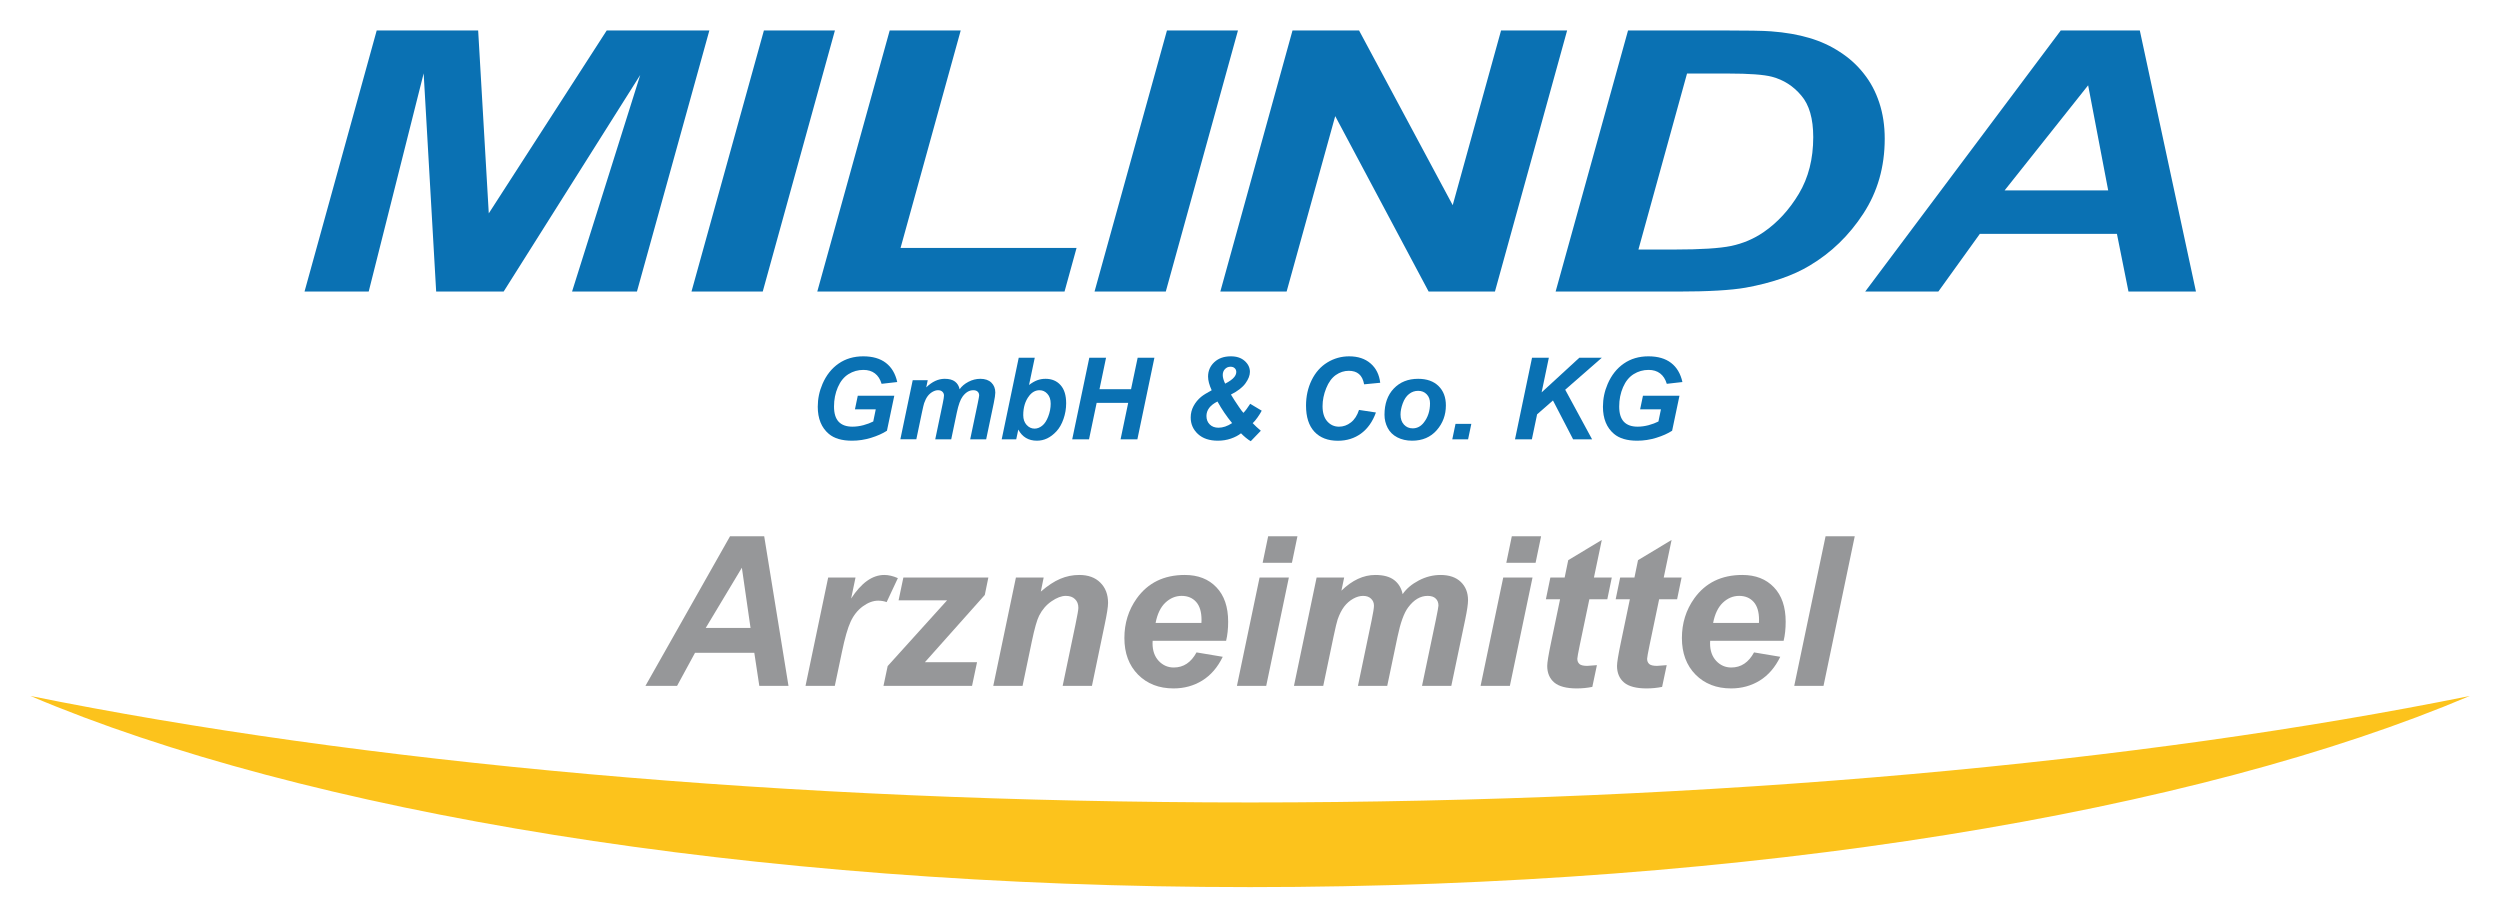 <?xml version="1.0" encoding="UTF-8" standalone="no"?>
<!-- Created with Inkscape (http://www.inkscape.org/) -->

<svg
   xmlns:dc="http://purl.org/dc/elements/1.1/"
   xmlns:cc="http://creativecommons.org/ns#"
   xmlns:rdf="http://www.w3.org/1999/02/22-rdf-syntax-ns#"
   xmlns:svg="http://www.w3.org/2000/svg"
   xmlns="http://www.w3.org/2000/svg"
   version="1.1"
    viewBox="0 0 1316 483"
   
   id="svg4384" style="fill:#000" >
  <defs
     id="defs4386" />
  <g
     transform="translate(186.308,-460.178)"
     id="layer1">
    <g
       id="g4513">
      <g
         id="text4403"
         style="font-size:40px;font-style:normal;font-variant:normal;font-weight:normal;font-stretch:normal;line-height:125%;letter-spacing:0px;word-spacing:0px;fill:#969799;fill-opacity:1;stroke:none;font-family:Sans;-inkscape-font-specification:Sans">
        <path
           d="m 210.758,803.817 -31.206,0 -9.453,17.402 -16.65,0 44.526,-78.74 17.993,0 12.783,78.74 -15.361,0 -2.632,-17.402 m -1.987,-13.105 -4.565,-31.689 -19.014,31.689 23.579,0"
           id="path2991"
           style="font-size:110px;font-style:italic;font-weight:bold;text-align:center;text-anchor:middle;fill:#969799;font-family:Arial;-inkscape-font-specification:Arial Bold Italic" />
        <path
           d="m 249.644,764.178 14.395,0 -2.31,11.064 c 5.371,-8.271 11.19,-12.407 17.456,-12.407 2.22,6e-5 4.601,0.555 7.144,1.665 l -5.908,12.622 c -1.397,-0.501 -2.883,-0.752 -4.458,-0.752 -2.65,4e-5 -5.353,1.003 -8.11,3.008 -2.721,2.005 -4.852,4.691 -6.392,8.057 -1.54,3.33 -3.062,8.63 -4.565,15.898 l -3.76,17.886 -15.415,0 11.924,-57.041"
           id="path2993"
           style="font-size:110px;font-style:italic;font-weight:bold;text-align:center;text-anchor:middle;fill:#969799;font-family:Arial;-inkscape-font-specification:Arial Bold Italic" />
        <path
           d="m 278.756,821.219 2.202,-10.42 31.26,-34.59 -25.513,0 2.524,-12.031 44.741,0 -1.88,9.185 -31.528,35.396 27.446,0 -2.632,12.461 -46.621,0"
           id="path2995"
           style="font-size:110px;font-style:italic;font-weight:bold;text-align:center;text-anchor:middle;fill:#969799;font-family:Arial;-inkscape-font-specification:Arial Bold Italic" />
        <path
           d="m 348.472,764.178 14.609,0 -1.504,7.412 c 3.652,-3.151 7.054,-5.389 10.205,-6.714 3.187,-1.361 6.535,-2.041 10.044,-2.041 4.691,6e-5 8.379,1.343 11.064,4.028 2.721,2.686 4.082,6.248 4.082,10.688 -7e-5,2.005 -0.591,5.801 -1.772,11.387 l -6.714,32.28 -15.415,0 6.768,-32.388 c 1.003,-4.834 1.504,-7.716 1.504,-8.647 -4e-5,-1.969 -0.591,-3.509 -1.772,-4.619 -1.146,-1.146 -2.757,-1.719 -4.834,-1.719 -2.256,5e-5 -4.762,0.949 -7.52,2.847 -2.757,1.898 -4.924,4.404 -6.499,7.52 -1.146,2.22 -2.435,6.75 -3.867,13.589 l -4.888,23.418 -15.415,0 11.924,-57.041"
           id="path2997"
           style="font-size:110px;font-style:italic;font-weight:bold;text-align:center;text-anchor:middle;fill:#969799;font-family:Arial;-inkscape-font-specification:Arial Bold Italic" />
        <path
           d="m 459.117,797.479 -38.672,0 c -0.036,0.609 -0.054,1.074 -0.054,1.396 -2e-5,3.796 1.074,6.857 3.223,9.185 2.184,2.327 4.834,3.491 7.949,3.491 5.12,10e-6 9.113,-2.65 11.978,-7.949 l 13.804,2.31 c -2.686,5.55 -6.284,9.722 -10.796,12.515 -4.476,2.757 -9.507,4.136 -15.093,4.136 -7.663,0 -13.893,-2.417 -18.691,-7.251 -4.798,-4.87 -7.197,-11.297 -7.197,-19.282 -1e-5,-7.806 2.166,-14.753 6.499,-20.84 5.908,-8.236 14.341,-12.353 25.298,-12.354 6.982,6e-5 12.533,2.166 16.65,6.499 4.118,4.297 6.177,10.33 6.177,18.101 -6e-5,3.724 -0.358,7.072 -1.074,10.044 m -12.998,-9.399 c 0.036,-0.68 0.054,-1.2 0.054,-1.558 -5e-5,-4.225 -0.949,-7.394 -2.847,-9.507 -1.898,-2.113 -4.44,-3.169 -7.627,-3.169 -3.187,5e-5 -6.051,1.2 -8.594,3.599 -2.507,2.399 -4.207,5.944 -5.103,10.635 l 24.116,0"
           id="path2999"
           style="font-size:110px;font-style:italic;font-weight:bold;text-align:center;text-anchor:middle;fill:#969799;font-family:Arial;-inkscape-font-specification:Arial Bold Italic" />
        <path
           d="m 481.246,742.479 15.415,0 -2.9,13.965 -15.415,0 2.9,-13.965 m -4.512,21.699 15.415,0 -11.924,57.041 -15.415,0 11.924,-57.041"
           id="path3001"
           style="font-size:110px;font-style:italic;font-weight:bold;text-align:center;text-anchor:middle;fill:#969799;font-family:Arial;-inkscape-font-specification:Arial Bold Italic" />
        <path
           d="m 506.758,764.178 14.502,0 -1.45,6.929 c 5.658,-5.514 11.602,-8.271 17.832,-8.271 4.297,6e-5 7.609,0.895 9.937,2.686 2.327,1.79 3.813,4.261 4.458,7.412 1.969,-2.865 4.798,-5.264 8.486,-7.197 3.688,-1.934 7.519,-2.9 11.494,-2.9 4.547,6e-5 8.092,1.218 10.635,3.652 2.542,2.435 3.813,5.658 3.813,9.668 -10e-5,1.969 -0.501,5.371 -1.504,10.205 l -7.305,34.858 -15.415,0 7.305,-34.858 c 0.895,-4.368 1.343,-6.839 1.343,-7.412 -8e-5,-1.575 -0.483,-2.811 -1.45,-3.706 -0.931,-0.931 -2.345,-1.396 -4.243,-1.396 -3.831,5e-5 -7.251,2.023 -10.259,6.069 -2.184,2.9 -4.046,8.039 -5.586,15.415 l -5.425,25.889 -15.415,0 7.197,-34.482 c 0.824,-3.975 1.235,-6.553 1.235,-7.734 -5e-5,-1.504 -0.519,-2.739 -1.558,-3.706 -1.003,-0.967 -2.399,-1.45 -4.189,-1.45 -1.683,5e-5 -3.42,0.501 -5.21,1.504 -1.79,1.003 -3.366,2.381 -4.727,4.136 -1.325,1.755 -2.471,4.01 -3.438,6.768 -0.43,1.289 -1.128,4.207 -2.095,8.755 l -5.479,26.211 -15.415,0 11.924,-57.041"
           id="path3003"
           style="font-size:110px;font-style:italic;font-weight:bold;text-align:center;text-anchor:middle;fill:#969799;font-family:Arial;-inkscape-font-specification:Arial Bold Italic" />
        <path
           d="m 609.508,742.479 15.415,0 -2.9,13.965 -15.415,0 2.9,-13.965 m -4.512,21.699 15.415,0 -11.924,57.041 -15.415,0 11.924,-57.041"
           id="path3005"
           style="font-size:110px;font-style:italic;font-weight:bold;text-align:center;text-anchor:middle;fill:#969799;font-family:Arial;-inkscape-font-specification:Arial Bold Italic" />
        <path
           d="m 627.447,775.619 2.363,-11.44 7.52,0 1.88,-9.131 17.671,-10.635 -4.136,19.766 9.399,0 -2.363,11.44 -9.453,0 -4.995,23.901 c -0.895,4.333 -1.343,6.803 -1.343,7.412 -3e-5,1.182 0.376,2.113 1.128,2.793 0.752,0.645 2.113,0.967 4.082,0.967 0.68,10e-6 2.381,-0.125 5.103,-0.376 l -2.417,11.44 c -2.65,0.537 -5.371,0.806 -8.164,0.806 -5.443,0 -9.399,-1.038 -11.87,-3.115 -2.471,-2.113 -3.706,-5.031 -3.706,-8.755 -1e-5,-1.755 0.662,-5.801 1.987,-12.139 l 4.78,-22.935 -7.466,0"
           id="path3007"
           style="font-size:110px;font-style:italic;font-weight:bold;text-align:center;text-anchor:middle;fill:#969799;font-family:Arial;-inkscape-font-specification:Arial Bold Italic" />
        <path
           d="m 664.185,775.619 2.363,-11.44 7.52,0 1.88,-9.131 17.671,-10.635 -4.136,19.766 9.399,0 -2.363,11.44 -9.453,0 -4.995,23.901 c -0.895,4.333 -1.343,6.803 -1.343,7.412 -2e-5,1.182 0.376,2.113 1.128,2.793 0.752,0.645 2.113,0.967 4.082,0.967 0.68,10e-6 2.381,-0.125 5.103,-0.376 l -2.417,11.44 c -2.65,0.537 -5.371,0.806 -8.164,0.806 -5.443,0 -9.399,-1.038 -11.87,-3.115 -2.471,-2.113 -3.706,-5.031 -3.706,-8.755 -10e-6,-1.755 0.662,-5.801 1.987,-12.139 l 4.78,-22.935 -7.466,0"
           id="path3009"
           style="font-size:110px;font-style:italic;font-weight:bold;text-align:center;text-anchor:middle;fill:#969799;font-family:Arial;-inkscape-font-specification:Arial Bold Italic" />
        <path
           d="m 752.593,797.479 -38.672,0 c -0.036,0.609 -0.054,1.074 -0.054,1.396 -2e-5,3.796 1.074,6.857 3.223,9.185 2.184,2.327 4.834,3.491 7.949,3.491 5.12,10e-6 9.113,-2.65 11.978,-7.949 l 13.804,2.31 c -2.686,5.55 -6.284,9.722 -10.796,12.515 -4.476,2.757 -9.507,4.136 -15.093,4.136 -7.663,0 -13.893,-2.417 -18.691,-7.251 -4.798,-4.87 -7.197,-11.297 -7.197,-19.282 -10e-6,-7.806 2.166,-14.753 6.499,-20.84 5.908,-8.236 14.341,-12.353 25.298,-12.354 6.982,6e-5 12.533,2.166 16.65,6.499 4.118,4.297 6.177,10.33 6.177,18.101 -6e-5,3.724 -0.358,7.072 -1.074,10.044 m -12.998,-9.399 c 0.036,-0.68 0.054,-1.2 0.054,-1.558 -5e-5,-4.225 -0.949,-7.394 -2.847,-9.507 -1.898,-2.113 -4.44,-3.169 -7.627,-3.169 -3.187,5e-5 -6.051,1.2 -8.594,3.599 -2.507,2.399 -4.207,5.944 -5.103,10.635 l 24.116,0"
           id="path3011"
           style="font-size:110px;font-style:italic;font-weight:bold;text-align:center;text-anchor:middle;fill:#969799;font-family:Arial;-inkscape-font-specification:Arial Bold Italic" />
        <path
           d="m 758.179,821.219 16.489,-78.74 15.361,0 -16.436,78.74 -15.415,0"
           id="path3013"
           style="font-size:110px;font-style:italic;font-weight:bold;text-align:center;text-anchor:middle;fill:#969799;font-family:Arial;-inkscape-font-specification:Arial Bold Italic" />
      </g>
      <g
         transform="scale(1.151,0.869)"
         id="text4403-0"
         style="font-size:44.195px;font-style:normal;font-variant:normal;font-weight:bold;font-stretch:normal;line-height:125%;letter-spacing:0px;word-spacing:0px;fill:#0a71b3;fill-opacity:1;stroke:none;font-family:Sans;-inkscape-font-specification:'B&amp;H Lucida Bold Italic'">
        <path
           d="m 68.471,706.167 -30.859,0 -5.719,-132.175 -25.14,132.175 -29.348,0 33.017,-158.178 46.396,0 4.855,110.811 53.949,-110.811 46.936,0 -33.125,158.178 -29.672,0 31.182,-131.204 -62.473,131.204"
           id="path3016"
           style="font-size:220.975px;font-style:italic;text-align:center;letter-spacing:-6.022px;text-anchor:middle;fill:#0a71b3;font-family:Arial;-inkscape-font-specification:Arial Bold Italic" />
        <path
           d="m 154.378,706.167 33.125,-158.178 32.477,0 -33.017,158.178 -32.585,0"
           id="path3018"
           style="font-size:220.975px;font-style:italic;text-align:center;letter-spacing:-6.022px;text-anchor:middle;fill:#0a71b3;font-family:Arial;-inkscape-font-specification:Arial Bold Italic" />
        <path
           d="m 211.908,706.167 33.125,-158.178 32.477,0 -27.514,131.743 80.492,0 -5.503,26.435 -113.077,0"
           id="path3020"
           style="font-size:220.975px;font-style:italic;text-align:center;letter-spacing:-6.022px;text-anchor:middle;fill:#0a71b3;font-family:Arial;-inkscape-font-specification:Arial Bold Italic" />
        <path
           d="m 338.707,706.167 33.125,-158.178 32.477,0 -33.017,158.178 -32.585,0"
           id="path3022"
           style="font-size:220.975px;font-style:italic;text-align:center;letter-spacing:-6.022px;text-anchor:middle;fill:#0a71b3;font-family:Arial;-inkscape-font-specification:Arial Bold Italic" />
        <path
           d="m 521.83,706.167 -30.319,0 -42.728,-106.279 -22.227,106.279 -30.319,0 33.017,-158.178 30.427,0 42.835,105.848 22.119,-105.848 30.211,0 -33.017,158.178"
           id="path3024"
           style="font-size:220.975px;font-style:italic;text-align:center;letter-spacing:-6.022px;text-anchor:middle;fill:#0a71b3;font-family:Arial;-inkscape-font-specification:Arial Bold Italic" />
        <path
           d="m 549.58,706.167 33.125,-158.178 42.62,0 c 11.869,1.6e-4 19.457,0.18 22.766,0.539 6.546,0.648 12.372,1.978 17.479,3.992 5.179,2.014 9.855,4.856 14.027,8.524 4.244,3.597 7.876,7.949 10.898,13.056 3.093,5.107 5.467,11.006 7.121,17.695 1.654,6.618 2.481,13.883 2.482,21.795 -1.6e-4,17.048 -3.273,32.19 -9.819,45.425 -6.474,13.164 -14.638,23.63 -24.493,31.398 -7.553,6.042 -17.3,10.502 -29.24,13.379 -6.762,1.583 -17.156,2.374 -31.182,2.374 l -55.783,0 m 37.872,-25.464 16.508,0 c 11.941,3e-5 20.572,-0.719 25.895,-2.158 5.395,-1.511 10.322,-4.28 14.782,-8.308 6.402,-5.826 11.797,-13.595 16.185,-23.306 4.388,-9.711 6.582,-21.148 6.582,-34.312 -1.2e-4,-11.221 -1.834,-19.637 -5.503,-25.248 -3.597,-5.683 -8.056,-9.459 -13.379,-11.329 -3.741,-1.295 -10.394,-1.942 -19.961,-1.942 l -18.882,0 -22.227,106.603"
           id="path3026"
           style="font-size:220.975px;font-style:italic;text-align:center;letter-spacing:-6.022px;text-anchor:middle;fill:#0a71b3;font-family:Arial;-inkscape-font-specification:Arial Bold Italic" />
        <path
           d="m 806.289,671.208 -62.689,0 -18.99,34.959 -33.448,0 89.447,-158.178 36.146,0 25.68,158.178 -30.859,0 -5.287,-34.959 m -3.992,-26.327 -9.171,-63.66 -38.196,63.66 47.367,0"
           id="path3028"
           style="font-size:220.975px;font-style:italic;text-align:center;letter-spacing:-6.022px;text-anchor:middle;fill:#0a71b3;font-family:Arial;-inkscape-font-specification:Arial Bold Italic" />
      </g>
      <g
         id="text4403-6"
         style="font-size:40px;font-style:normal;font-variant:normal;font-weight:normal;font-stretch:normal;line-height:125%;letter-spacing:0px;word-spacing:0px;fill:#0a71b3;fill-opacity:1;stroke:none;font-family:Sans;-inkscape-font-specification:Sans">
        <path
           d="m 265.225,668.49 19.219,0 -3.867,18.428 c -2.266,1.465 -5.049,2.705 -8.35,3.721 -3.281,1.016 -6.631,1.523 -10.049,1.523 -5.313,0 -9.385,-1.201 -12.217,-3.604 -3.867,-3.281 -5.801,-8.037 -5.801,-14.268 -1e-5,-4.18 0.83,-8.184 2.49,-12.012 1.992,-4.609 4.824,-8.184 8.496,-10.723 3.672,-2.539 7.988,-3.809 12.949,-3.809 4.961,4e-5 8.936,1.152 11.924,3.457 3.008,2.305 5,5.664 5.977,10.078 l -8.232,0.938 c -0.723,-2.422 -1.895,-4.248 -3.516,-5.479 -1.602,-1.23 -3.623,-1.846 -6.064,-1.846 -2.852,4e-5 -5.469,0.742 -7.852,2.227 -2.383,1.484 -4.248,3.779 -5.596,6.885 -1.348,3.105 -2.022,6.494 -2.021,10.166 -2e-5,3.613 0.82,6.289 2.461,8.027 1.641,1.719 4.043,2.578 7.207,2.578 1.895,0 3.838,-0.264 5.83,-0.791 1.992,-0.547 3.711,-1.191 5.156,-1.934 l 1.318,-6.387 -10.957,0 1.494,-7.178"
           id="path3031"
           style="font-size:60px;font-style:italic;font-weight:bold;text-align:center;text-anchor:middle;fill:#0a71b3;font-family:Arial;-inkscape-font-specification:Arial Bold Italic" />
        <path
           d="m 294.141,660.316 7.91,0 -0.791,3.779 c 3.086,-3.008 6.328,-4.512 9.727,-4.512 2.344,4e-5 4.15,0.488 5.42,1.465 1.27,0.977 2.08,2.324 2.432,4.043 1.074,-1.562 2.617,-2.871 4.629,-3.926 2.012,-1.055 4.102,-1.582 6.27,-1.582 2.48,4e-5 4.414,0.664 5.801,1.992 1.387,1.328 2.08,3.086 2.08,5.273 -5e-5,1.074 -0.273,2.93 -0.82,5.566 l -3.984,19.014 -8.408,0 3.984,-19.014 c 0.488,-2.383 0.732,-3.73 0.732,-4.043 -5e-5,-0.859 -0.264,-1.533 -0.791,-2.021 -0.508,-0.508 -1.279,-0.762 -2.314,-0.762 -2.09,3e-5 -3.955,1.104 -5.596,3.311 -1.191,1.582 -2.207,4.385 -3.047,8.408 l -2.959,14.121 -8.408,0 3.926,-18.809 c 0.449,-2.168 0.674,-3.574 0.674,-4.219 -2e-5,-0.82 -0.283,-1.494 -0.85,-2.021 -0.547,-0.527 -1.309,-0.791 -2.285,-0.791 -0.918,3e-5 -1.865,0.273 -2.842,0.82 -0.977,0.547 -1.836,1.299 -2.578,2.256 -0.723,0.957 -1.348,2.188 -1.875,3.691 -0.234,0.703 -0.615,2.295 -1.143,4.775 l -2.988,14.297 -8.408,0 6.504,-31.113"
           id="path3033"
           style="font-size:60px;font-style:italic;font-weight:bold;text-align:center;text-anchor:middle;fill:#0a71b3;font-family:Arial;-inkscape-font-specification:Arial Bold Italic" />
        <path
           d="m 340.987,691.43 8.965,-42.949 8.438,0 -3.018,14.355 c 1.543,-1.172 2.978,-2.002 4.307,-2.49 1.348,-0.508 2.812,-0.762 4.395,-0.762 3.281,4e-5 5.908,1.104 7.881,3.311 1.973,2.188 2.959,5.381 2.959,9.58 -4e-5,2.832 -0.469,5.586 -1.406,8.262 -0.918,2.656 -2.158,4.824 -3.721,6.504 -1.543,1.66 -3.174,2.9 -4.893,3.721 -1.699,0.801 -3.486,1.201 -5.361,1.201 -4.453,0 -7.725,-1.953 -9.814,-5.859 l -1.084,5.127 -7.646,0 m 11.338,-12.686 c -10e-6,2.09 0.586,3.789 1.758,5.098 1.191,1.309 2.588,1.963 4.189,1.963 1.406,0 2.744,-0.508 4.014,-1.523 1.289,-1.016 2.353,-2.637 3.193,-4.863 0.859,-2.227 1.289,-4.473 1.289,-6.738 -3e-5,-2.207 -0.576,-3.936 -1.729,-5.186 -1.133,-1.27 -2.51,-1.904 -4.131,-1.904 -2.109,3e-5 -3.926,0.977 -5.449,2.93 -2.09,2.676 -3.135,6.084 -3.135,10.225"
           id="path3035"
           style="font-size:60px;font-style:italic;font-weight:bold;text-align:center;text-anchor:middle;fill:#0a71b3;font-family:Arial;-inkscape-font-specification:Arial Bold Italic" />
        <path
           d="m 407.579,672.24 -16.611,0 -4.014,19.189 -8.848,0 8.994,-42.949 8.818,0 -3.457,16.582 16.611,0 3.486,-16.582 8.818,0 -8.965,42.949 -8.848,0 4.014,-19.189"
           id="path3037"
           style="font-size:60px;font-style:italic;font-weight:bold;text-align:center;text-anchor:middle;fill:#0a71b3;font-family:Arial;-inkscape-font-specification:Arial Bold Italic" />
        <path
           d="m 471.798,672.738 6.064,3.633 c -0.566,1.094 -1.309,2.285 -2.227,3.574 -0.898,1.27 -1.738,2.266 -2.52,2.988 1.113,1.191 2.539,2.52 4.277,3.984 l -5.303,5.508 c -0.664,-0.352 -1.514,-0.947 -2.549,-1.787 -1.016,-0.84 -1.875,-1.631 -2.578,-2.373 -1.406,1.113 -3.174,2.041 -5.303,2.783 -2.129,0.742 -4.424,1.113 -6.885,1.113 -4.453,0 -7.949,-1.172 -10.488,-3.516 -2.539,-2.363 -3.809,-5.254 -3.809,-8.672 -1e-5,-2.168 0.498,-4.18 1.494,-6.035 1.016,-1.875 2.324,-3.477 3.926,-4.805 1.152,-0.957 3.027,-2.129 5.625,-3.516 -1.27,-2.754 -1.904,-5.156 -1.904,-7.207 -10e-6,-3.008 1.094,-5.537 3.281,-7.588 2.207,-2.051 5.107,-3.076 8.701,-3.076 3.086,4e-5 5.527,0.82 7.324,2.461 1.816,1.621 2.725,3.525 2.725,5.713 -3e-5,1.856 -0.781,3.867 -2.344,6.035 -1.543,2.148 -4.092,4.121 -7.646,5.918 1.113,1.875 2.5,4.023 4.16,6.445 0.996,1.484 1.797,2.549 2.402,3.193 0.996,-0.996 2.187,-2.588 3.574,-4.775 m -13.184,-10.605 c 2.305,-1.172 3.926,-2.353 4.863,-3.545 0.664,-0.859 0.996,-1.728 0.996,-2.607 -3e-5,-0.801 -0.273,-1.455 -0.82,-1.963 -0.527,-0.527 -1.26,-0.791 -2.197,-0.791 -1.172,4e-5 -2.148,0.41 -2.93,1.23 -0.781,0.801 -1.172,1.855 -1.172,3.164 -2e-5,1.25 0.42,2.754 1.26,4.512 m -4.043,9.404 c -3.867,1.934 -5.801,4.482 -5.801,7.646 -10e-6,1.797 0.576,3.272 1.729,4.424 1.152,1.152 2.686,1.729 4.6,1.729 2.324,0 4.717,-0.811 7.178,-2.432 -2.949,-3.594 -5.518,-7.383 -7.705,-11.367"
           id="path3039"
           style="font-size:60px;font-style:italic;font-weight:bold;text-align:center;text-anchor:middle;fill:#0a71b3;font-family:Arial;-inkscape-font-specification:Arial Bold Italic" />
        <path
           d="m 529.073,675.961 8.906,1.348 c -1.738,4.824 -4.346,8.516 -7.822,11.074 -3.477,2.539 -7.549,3.809 -12.217,3.809 -5.254,-1e-5 -9.365,-1.582 -12.334,-4.746 -2.949,-3.164 -4.424,-7.754 -4.424,-13.77 0,-4.883 0.986,-9.346 2.959,-13.389 1.992,-4.062 4.746,-7.168 8.262,-9.316 3.516,-2.148 7.344,-3.223 11.484,-3.223 4.648,4e-5 8.408,1.25 11.279,3.75 2.871,2.481 4.561,5.869 5.068,10.166 l -8.467,0.82 c -0.469,-2.5 -1.377,-4.307 -2.725,-5.42 -1.328,-1.133 -3.106,-1.699 -5.332,-1.699 -2.441,4e-5 -4.727,0.742 -6.855,2.227 -2.109,1.484 -3.799,3.809 -5.068,6.973 -1.27,3.145 -1.904,6.289 -1.904,9.434 -1e-5,3.438 0.82,6.094 2.461,7.969 1.66,1.875 3.721,2.812 6.182,2.812 2.285,0 4.375,-0.742 6.27,-2.227 1.914,-1.484 3.34,-3.682 4.277,-6.592"
           id="path3041"
           style="font-size:60px;font-style:italic;font-weight:bold;text-align:center;text-anchor:middle;fill:#0a71b3;font-family:Arial;-inkscape-font-specification:Arial Bold Italic" />
        <path
           d="m 542.491,678.51 c -10e-6,-5.762 1.621,-10.352 4.863,-13.77 3.262,-3.437 7.539,-5.156 12.832,-5.156 4.59,4e-5 8.174,1.27 10.752,3.809 2.578,2.52 3.867,5.918 3.867,10.195 -4e-5,5.039 -1.611,9.395 -4.834,13.066 -3.223,3.672 -7.539,5.508 -12.949,5.508 -2.93,0 -5.527,-0.586 -7.793,-1.758 -2.266,-1.172 -3.955,-2.832 -5.068,-4.98 -1.113,-2.148 -1.67,-4.453 -1.67,-6.914 m 23.965,-6.006 c -3e-5,-1.992 -0.586,-3.584 -1.758,-4.775 -1.152,-1.211 -2.647,-1.816 -4.482,-1.816 -1.816,2e-5 -3.428,0.566 -4.834,1.699 -1.406,1.113 -2.5,2.744 -3.281,4.893 -0.781,2.129 -1.172,4.092 -1.172,5.889 -2e-5,2.227 0.605,3.994 1.816,5.303 1.211,1.309 2.734,1.963 4.57,1.963 2.305,10e-6 4.238,-0.986 5.801,-2.959 2.227,-2.793 3.34,-6.191 3.34,-10.195"
           id="path3043"
           style="font-size:60px;font-style:italic;font-weight:bold;text-align:center;text-anchor:middle;fill:#0a71b3;font-family:Arial;-inkscape-font-specification:Arial Bold Italic" />
        <path
           d="m 579.874,683.314 8.32,0 -1.699,8.115 -8.32,0 1.699,-8.115"
           id="path3045"
           style="font-size:60px;font-style:italic;font-weight:bold;text-align:center;text-anchor:middle;fill:#0a71b3;font-family:Arial;-inkscape-font-specification:Arial Bold Italic" />
        <path
           d="m 611.192,691.43 8.965,-42.949 8.848,0 -3.809,18.252 19.863,-18.252 11.836,0 -19.277,16.846 14.15,26.104 -9.99,0 -10.605,-20.449 -8.35,7.295 -2.754,13.154 -8.877,0"
           id="path3047"
           style="font-size:60px;font-style:italic;font-weight:bold;text-align:center;text-anchor:middle;fill:#0a71b3;font-family:Arial;-inkscape-font-specification:Arial Bold Italic" />
        <path
           d="m 678.546,668.49 19.219,0 -3.867,18.428 c -2.266,1.465 -5.049,2.705 -8.35,3.721 -3.281,1.016 -6.631,1.523 -10.049,1.523 -5.313,0 -9.385,-1.201 -12.217,-3.604 -3.867,-3.281 -5.801,-8.037 -5.801,-14.268 -10e-6,-4.18 0.83,-8.184 2.49,-12.012 1.992,-4.609 4.824,-8.184 8.496,-10.723 3.672,-2.539 7.988,-3.809 12.949,-3.809 4.961,4e-5 8.936,1.152 11.924,3.457 3.008,2.305 5,5.664 5.977,10.078 l -8.232,0.938 c -0.723,-2.422 -1.895,-4.248 -3.516,-5.479 -1.602,-1.23 -3.623,-1.846 -6.064,-1.846 -2.852,4e-5 -5.469,0.742 -7.852,2.227 -2.383,1.484 -4.248,3.779 -5.596,6.885 -1.348,3.105 -2.022,6.494 -2.021,10.166 -2e-5,3.613 0.82,6.289 2.461,8.027 1.641,1.719 4.043,2.578 7.207,2.578 1.895,0 3.838,-0.264 5.83,-0.791 1.992,-0.547 3.711,-1.191 5.156,-1.934 l 1.318,-6.387 -10.957,0 1.494,-7.178"
           id="path3049"
           style="font-size:60px;font-style:italic;font-weight:bold;text-align:center;text-anchor:middle;fill:#0a71b3;font-family:Arial;-inkscape-font-specification:Arial Bold Italic" />
      </g>
      <path
         d="m -170.308,826.531 c 143.552,60.932 377.645,100.625 642.062,100.625 264.401,0 498.477,-39.699 642.031,-100.625 -172.692,34.946 -396.924,56.062 -642.031,56.062 -245.132,0 -469.363,-21.11 -642.062,-56.062 z"
         id="path4492"
         style="fill:#fcc31c;fill-opacity:1;stroke:none" />
    </g>
  </g>
</svg>
